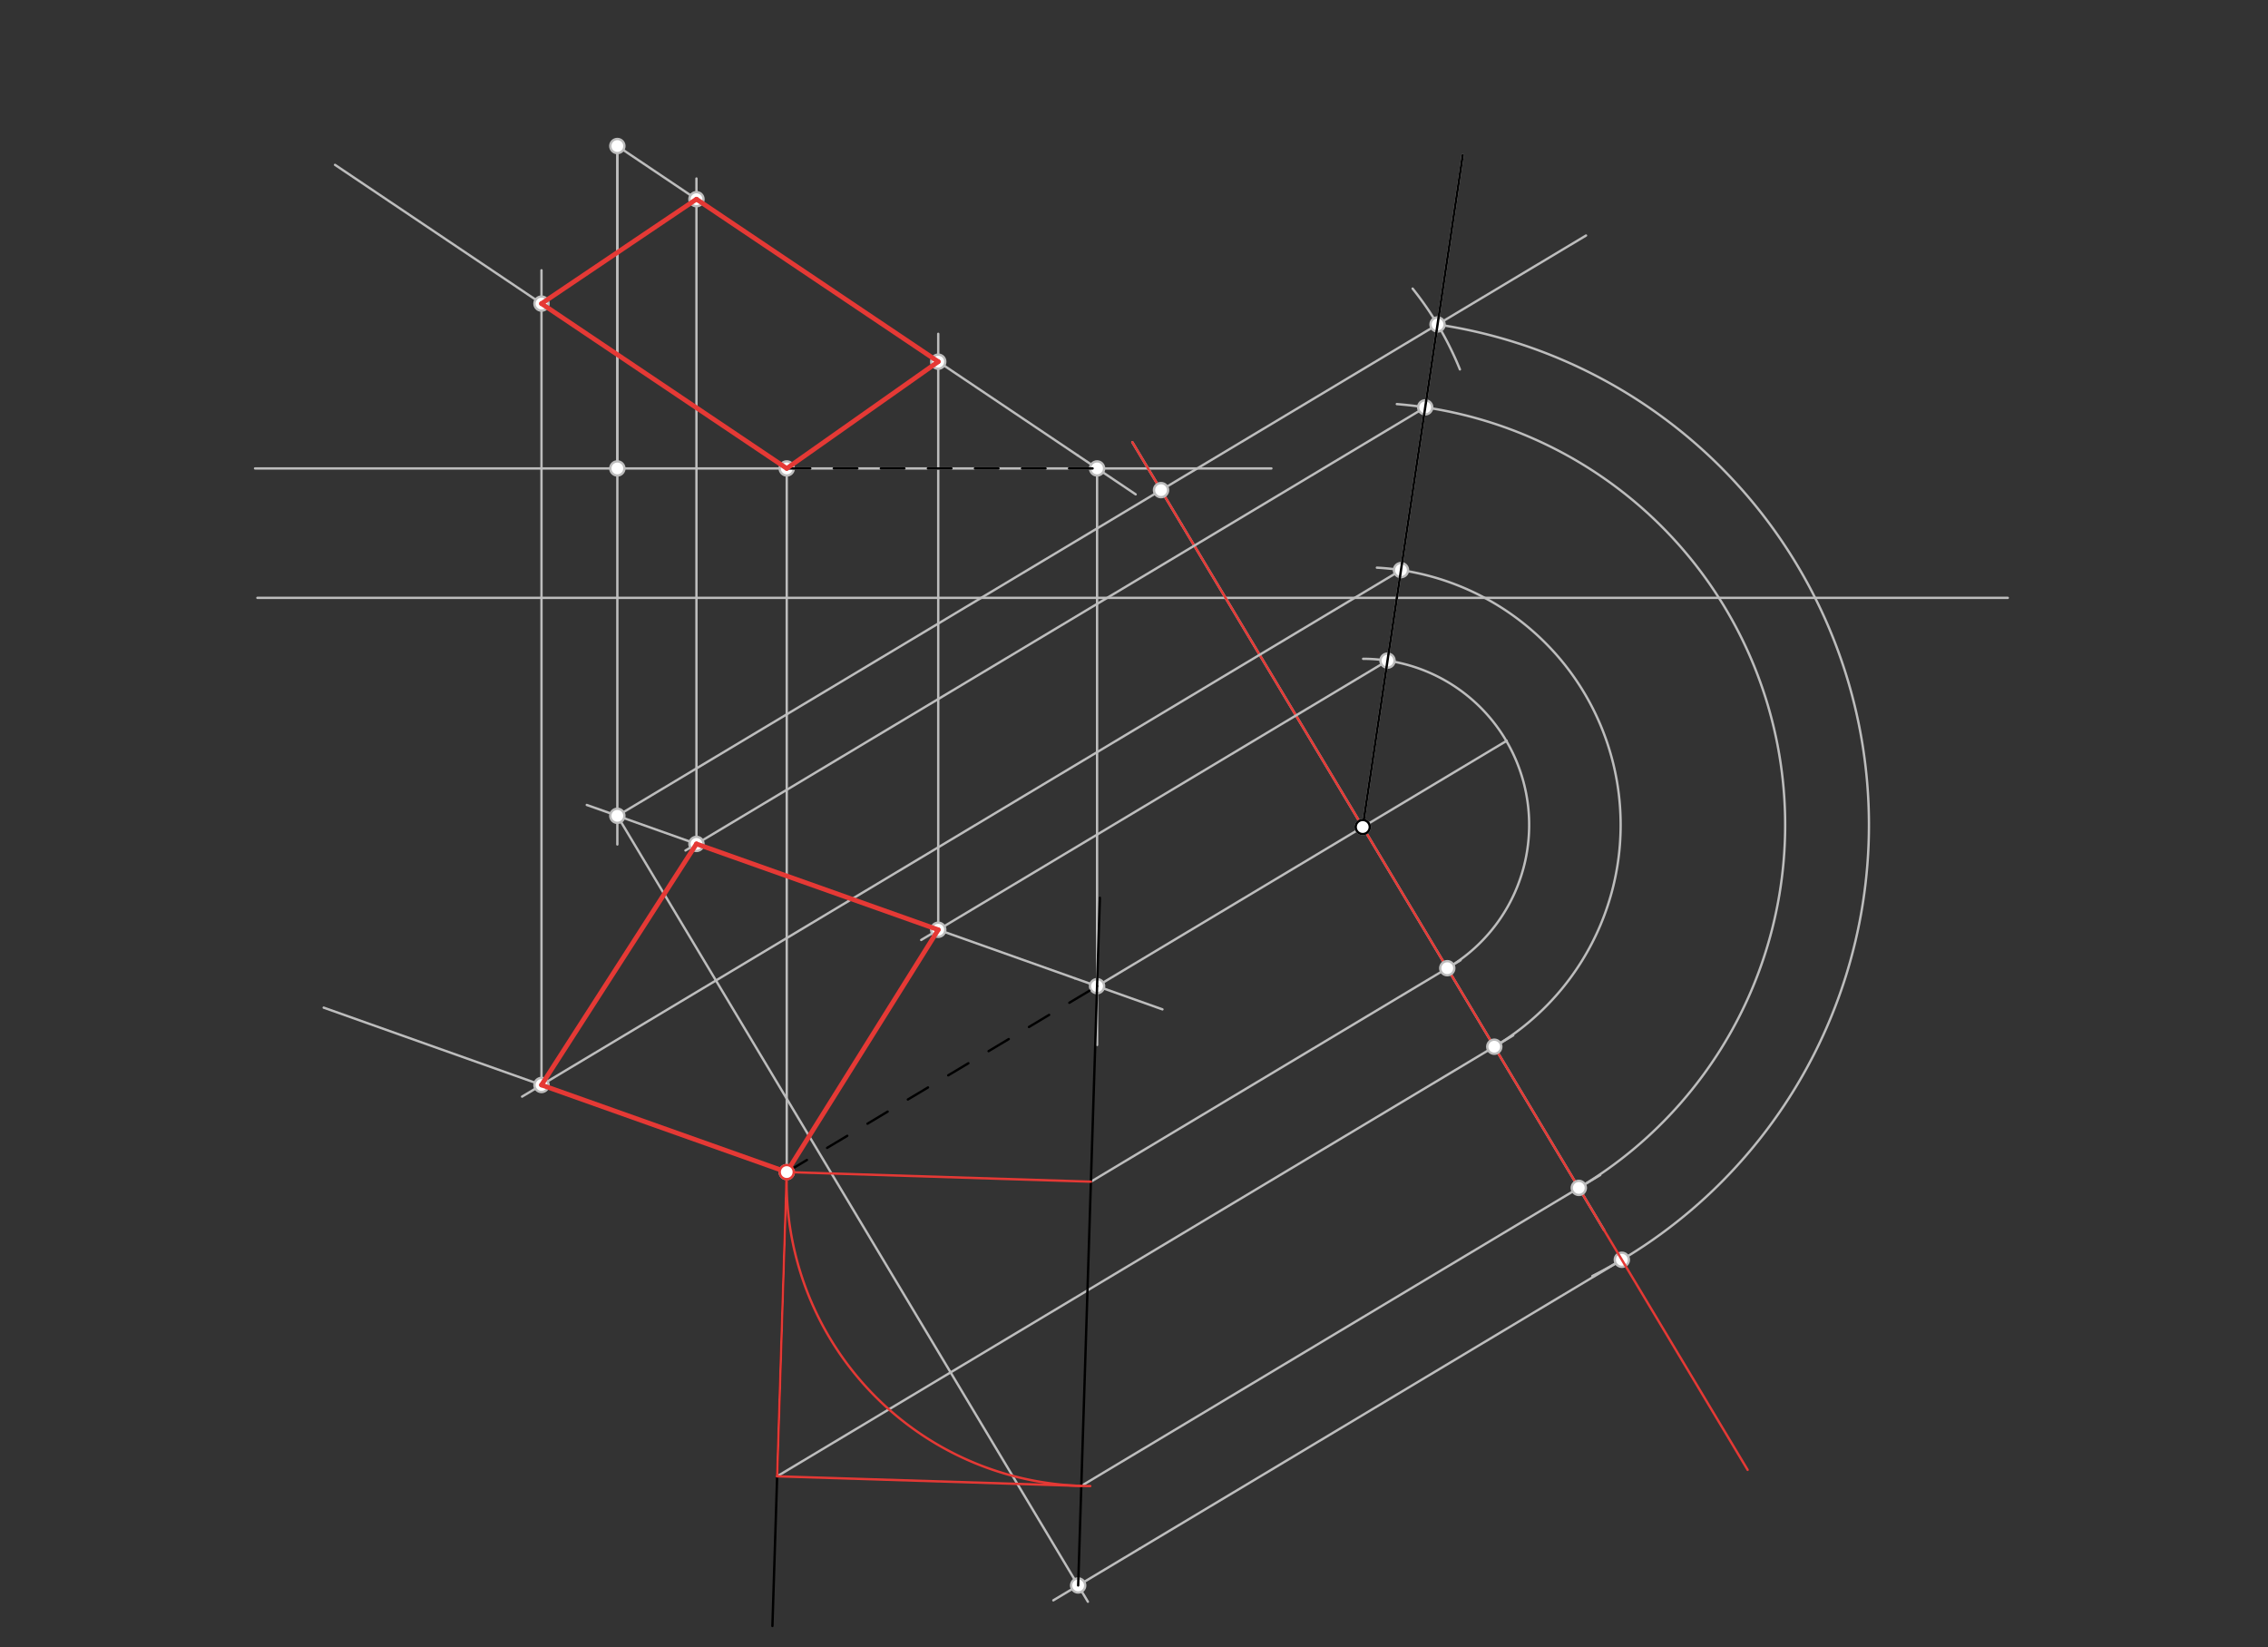 <svg xmlns="http://www.w3.org/2000/svg" class="svg--816" height="100%" preserveAspectRatio="xMidYMid meet" viewBox="0 0 964 700" width="100%"><rect x="0" y="0" width="964" height="700" fill="#333333" stroke="none"/><defs><marker id="marker-arrow" markerHeight="16" markerUnits="userSpaceOnUse" markerWidth="24" orient="auto-start-reverse" refX="24" refY="4" viewBox="0 0 24 8"><path d="M 0 0 L 24 4 L 0 8 z" stroke="inherit"></path></marker></defs><g class="aux-layer--949"><g class="element--733"><line stroke="#BDBDBD" stroke-dasharray="none" stroke-linecap="round" stroke-width="1" x1="109.4" x2="853.4" y1="254.05" y2="254.05"></line></g><g class="element--733"><line stroke="#BDBDBD" stroke-dasharray="none" stroke-linecap="round" stroke-width="1" x1="142.4" x2="334.4" y1="70.05" y2="199.05"></line></g><g class="element--733"><line stroke="#BDBDBD" stroke-dasharray="none" stroke-linecap="round" stroke-width="1" x1="262.4" x2="458.093" y1="62.05" y2="193.531"></line></g><g class="element--733"><line stroke="#BDBDBD" stroke-dasharray="none" stroke-linecap="round" stroke-width="1" x1="334.4" x2="334.4" y1="199.05" y2="498.05"></line></g><g class="element--733"><line stroke="#BDBDBD" stroke-dasharray="none" stroke-linecap="round" stroke-width="1" x1="334.4" x2="137.579" y1="498.05" y2="428.179"></line></g><g class="element--733"><line stroke="#BDBDBD" stroke-dasharray="none" stroke-linecap="round" stroke-width="1" x1="249.4" x2="456.904" y1="342.05" y2="415.714"></line></g><g class="element--733"><line stroke="#BDBDBD" stroke-dasharray="none" stroke-linecap="round" stroke-width="1" x1="334.4" x2="540.4" y1="199.05" y2="199.05"></line></g><g class="element--733"><line stroke="#BDBDBD" stroke-dasharray="none" stroke-linecap="round" stroke-width="1" x1="458.093" x2="482.713" y1="193.531" y2="210.073"></line></g><g class="element--733"><line stroke="#BDBDBD" stroke-dasharray="none" stroke-linecap="round" stroke-width="1" x1="466.307" x2="466.307" y1="199.05" y2="444.05"></line></g><g class="element--733"><line stroke="#BDBDBD" stroke-dasharray="none" stroke-linecap="round" stroke-width="1" x1="456.904" x2="494.093" y1="415.714" y2="428.916"></line></g><g class="element--733"><line stroke="#BDBDBD" stroke-dasharray="none" stroke-linecap="round" stroke-width="1" x1="466.307" x2="640.422" y1="419.052" y2="314.776"></line></g><g class="element--733"><line stroke="#BDBDBD" stroke-dasharray="none" stroke-linecap="round" stroke-width="1" x1="579.224" x2="502.272" y1="351.427" y2="222.935"></line></g><g class="element--733"><line stroke="#BDBDBD" stroke-dasharray="none" stroke-linecap="round" stroke-width="1" x1="579.224" x2="681.756" y1="351.427" y2="522.628"></line></g><g class="element--733"><line stroke="#BDBDBD" stroke-dasharray="none" stroke-linecap="round" stroke-width="1" x1="334.4" x2="108.4" y1="199.05" y2="199.05"></line></g><g class="element--733"><line stroke="#BDBDBD" stroke-dasharray="none" stroke-linecap="round" stroke-width="1" x1="262.4" x2="262.4" y1="62.05" y2="358.85"></line></g><g class="element--733"><line stroke="#BDBDBD" stroke-dasharray="none" stroke-linecap="round" stroke-width="1" x1="262.4" x2="674.136" y1="346.665" y2="100.079"></line></g><g class="element--733"><line stroke="#BDBDBD" stroke-dasharray="none" stroke-linecap="round" stroke-width="1" x1="481.299" x2="502.272" y1="187.916" y2="222.935"></line></g><g class="element--733"><line stroke="#E53935" stroke-dasharray="none" stroke-linecap="round" stroke-width="1" x1="481.299" x2="681.756" y1="187.916" y2="522.628"></line></g><g class="element--733"><line stroke="#BDBDBD" stroke-dasharray="none" stroke-linecap="round" stroke-width="1" x1="262.4" x2="262.4" y1="199.05" y2="62.05"></line></g><g class="element--733"><path d="M 600.425 122.631 A 137.001 137.001 0 0 1 620.524 156.973" fill="none" stroke="#BDBDBD" stroke-dasharray="none" stroke-linecap="round" stroke-width="1"></path></g><g class="element--733"><line stroke="#BDBDBD" stroke-dasharray="none" stroke-linecap="round" stroke-width="1" x1="579.224" x2="611.023" y1="351.427" y2="137.877"></line></g><g class="element--733"><line stroke="#BDBDBD" stroke-dasharray="none" stroke-linecap="round" stroke-width="1" x1="611.023" x2="621.747" y1="137.877" y2="65.859"></line></g><g class="element--733"><path d="M 611.023 137.877 A 215.026 215.026 0 0 1 676.837 542.218" fill="none" stroke="#BDBDBD" stroke-dasharray="none" stroke-linecap="round" stroke-width="1"></path></g><g class="element--733"><line stroke="#BDBDBD" stroke-dasharray="none" stroke-linecap="round" stroke-width="1" x1="689.355" x2="484.632" y1="535.318" y2="657.925"></line></g><g class="element--733"><line stroke="#BDBDBD" stroke-dasharray="none" stroke-linecap="round" stroke-width="1" x1="262.4" x2="462.407" y1="346.665" y2="680.626"></line></g><g class="element--733"><line stroke="#BDBDBD" stroke-dasharray="none" stroke-linecap="round" stroke-width="1" x1="484.632" x2="447.71" y1="657.925" y2="680.037"></line></g><g class="element--733"><line stroke="#BDBDBD" stroke-dasharray="none" stroke-linecap="round" stroke-width="1" x1="463.684" x2="620.825" y1="502.132" y2="408.021"></line></g><g class="element--733"><line stroke="#BDBDBD" stroke-dasharray="none" stroke-linecap="round" stroke-width="1" x1="459.602" x2="680.177" y1="631.416" y2="499.315"></line></g><g class="element--733"><line stroke="#BDBDBD" stroke-dasharray="none" stroke-linecap="round" stroke-width="1" x1="330.318" x2="643.185" y1="627.334" y2="439.961"></line></g><g class="element--733"><path d="M 615.153 411.418 A 70.608 70.608 0 0 0 579.394 279.951" fill="none" stroke="#BDBDBD" stroke-dasharray="none" stroke-linecap="round" stroke-width="1"></path></g><g class="element--733"><path d="M 635.134 444.782 A 109.497 109.497 0 0 0 585.239 241.22" fill="none" stroke="#BDBDBD" stroke-dasharray="none" stroke-linecap="round" stroke-width="1"></path></g><g class="element--733"><path d="M 671.063 504.774 A 179.424 179.424 0 0 0 593.716 171.711" fill="none" stroke="#BDBDBD" stroke-dasharray="none" stroke-linecap="round" stroke-width="1"></path></g><g class="element--733"><line stroke="#BDBDBD" stroke-dasharray="none" stroke-linecap="round" stroke-width="1" x1="589.753" x2="391.547" y1="280.721" y2="399.425"></line></g><g class="element--733"><line stroke="#BDBDBD" stroke-dasharray="none" stroke-linecap="round" stroke-width="1" x1="605.78" x2="291.355" y1="173.091" y2="361.398"></line></g><g class="element--733"><line stroke="#BDBDBD" stroke-dasharray="none" stroke-linecap="round" stroke-width="1" x1="595.481" x2="221.901" y1="242.256" y2="465.989"></line></g><g class="element--733"><line stroke="#BDBDBD" stroke-dasharray="none" stroke-linecap="round" stroke-width="1" x1="230.158" x2="230.158" y1="461.044" y2="114.85"></line></g><g class="element--733"><line stroke="#BDBDBD" stroke-dasharray="none" stroke-linecap="round" stroke-width="1" x1="296.024" x2="296.024" y1="358.602" y2="75.85"></line></g><g class="element--733"><line stroke="#BDBDBD" stroke-dasharray="none" stroke-linecap="round" stroke-width="1" x1="398.794" x2="398.794" y1="395.085" y2="141.85"></line></g><g class="element--733"><circle cx="334.4" cy="199.05" r="3" stroke="#BDBDBD" stroke-width="1" fill="#ffffff"></circle>}</g><g class="element--733"><circle cx="334.4" cy="498.05" r="3" stroke="#BDBDBD" stroke-width="1" fill="#ffffff"></circle>}</g><g class="element--733"><circle cx="466.307" cy="199.05" r="3" stroke="#BDBDBD" stroke-width="1" fill="#ffffff"></circle>}</g><g class="element--733"><circle cx="466.307" cy="419.052" r="3" stroke="#BDBDBD" stroke-width="1" fill="#ffffff"></circle>}</g><g class="element--733"><circle cx="579.224" cy="351.427" r="3" stroke="#BDBDBD" stroke-width="1" fill="#ffffff"></circle>}</g><g class="element--733"><circle cx="262.4" cy="62.05" r="3" stroke="#BDBDBD" stroke-width="1" fill="#ffffff"></circle>}</g><g class="element--733"><circle cx="262.4" cy="346.665" r="3" stroke="#BDBDBD" stroke-width="1" fill="#ffffff"></circle>}</g><g class="element--733"><circle cx="262.4" cy="199.05" r="3" stroke="#BDBDBD" stroke-width="1" fill="#ffffff"></circle>}</g><g class="element--733"><circle cx="493.488" cy="208.268" r="3" stroke="#BDBDBD" stroke-width="1" fill="#ffffff"></circle>}</g><g class="element--733"><circle cx="611.023" cy="137.877" r="3" stroke="#BDBDBD" stroke-width="1" fill="#ffffff"></circle>}</g><g class="element--733"><circle cx="689.355" cy="535.318" r="3" stroke="#BDBDBD" stroke-width="1" fill="#ffffff"></circle>}</g><g class="element--733"><circle cx="458.267" cy="673.714" r="3" stroke="#BDBDBD" stroke-width="1" fill="#ffffff"></circle>}</g><g class="element--733"><circle cx="615.153" cy="411.418" r="3" stroke="#BDBDBD" stroke-width="1" fill="#ffffff"></circle>}</g><g class="element--733"><circle cx="635.134" cy="444.782" r="3" stroke="#BDBDBD" stroke-width="1" fill="#ffffff"></circle>}</g><g class="element--733"><circle cx="671.063" cy="504.774" r="3" stroke="#BDBDBD" stroke-width="1" fill="#ffffff"></circle>}</g><g class="element--733"><circle cx="589.753" cy="280.721" r="3" stroke="#BDBDBD" stroke-width="1" fill="#ffffff"></circle>}</g><g class="element--733"><circle cx="595.481" cy="242.256" r="3" stroke="#BDBDBD" stroke-width="1" fill="#ffffff"></circle>}</g><g class="element--733"><circle cx="605.78" cy="173.091" r="3" stroke="#BDBDBD" stroke-width="1" fill="#ffffff"></circle>}</g><g class="element--733"><circle cx="296.024" cy="358.602" r="3" stroke="#BDBDBD" stroke-width="1" fill="#ffffff"></circle>}</g><g class="element--733"><circle cx="398.794" cy="395.085" r="3" stroke="#BDBDBD" stroke-width="1" fill="#ffffff"></circle>}</g><g class="element--733"><circle cx="230.158" cy="461.044" r="3" stroke="#BDBDBD" stroke-width="1" fill="#ffffff"></circle>}</g><g class="element--733"><circle cx="230.158" cy="129.013" r="3" stroke="#BDBDBD" stroke-width="1" fill="#ffffff"></circle>}</g><g class="element--733"><circle cx="296.024" cy="84.641" r="3" stroke="#BDBDBD" stroke-width="1" fill="#ffffff"></circle>}</g><g class="element--733"><circle cx="398.794" cy="153.689" r="3" stroke="#BDBDBD" stroke-width="1" fill="#ffffff"></circle>}</g></g><g class="main-layer--75a"><g class="element--733"><line stroke="#000000" stroke-dasharray="10" stroke-linecap="round" stroke-width="1" x1="334.4" x2="466.307" y1="498.05" y2="419.052"></line></g><g class="element--733"><line stroke="#000000" stroke-dasharray="10" stroke-linecap="round" stroke-width="1" x1="334.4" x2="466.307" y1="199.05" y2="199.05"></line></g><g class="element--733"><line stroke="#000000" stroke-dasharray="none" stroke-linecap="round" stroke-width="1" x1="579.224" x2="621.747" y1="351.427" y2="65.859"></line></g><g class="element--733"><line stroke="#E53935" stroke-dasharray="none" stroke-linecap="round" stroke-width="1" x1="681.756" x2="742.824" y1="522.628" y2="624.596"></line></g><g class="element--733"><line stroke="#000000" stroke-dasharray="none" stroke-linecap="round" stroke-width="1" x1="466.307" x2="458.267" y1="419.052" y2="673.714"></line></g><g class="element--733"><line stroke="#000000" stroke-dasharray="none" stroke-linecap="round" stroke-width="1" x1="466.307" x2="467.492" y1="419.052" y2="381.506"></line></g><g class="element--733"><line stroke="#000000" stroke-dasharray="none" stroke-linecap="round" stroke-width="1" x1="334.4" x2="328.31" y1="498.05" y2="690.942"></line></g><g class="element--733"><line stroke="#E53935" stroke-dasharray="none" stroke-linecap="round" stroke-width="1" x1="334.4" x2="463.684" y1="498.05" y2="502.132"></line></g><g class="element--733"><path d="M 334.4 498.05 A 129.349 129.349 0 0 0 463.403 631.48" fill="none" stroke="#E53935" stroke-dasharray="none" stroke-linecap="round" stroke-width="1"></path></g><g class="element--733"><line stroke="#E53935" stroke-dasharray="none" stroke-linecap="round" stroke-width="1" x1="459.603" x2="330.318" y1="631.416" y2="627.334"></line></g><g class="element--733"><line stroke="#E53935" stroke-dasharray="none" stroke-linecap="round" stroke-width="1" x1="330.318" x2="334.4" y1="627.334" y2="498.05"></line></g><g class="element--733"><line stroke="#E53935" stroke-dasharray="none" stroke-linecap="round" stroke-width="2" x1="334.4" x2="398.794" y1="498.05" y2="395.085"></line></g><g class="element--733"><line stroke="#E53935" stroke-dasharray="none" stroke-linecap="round" stroke-width="2" x1="398.794" x2="296.024" y1="395.085" y2="358.602"></line></g><g class="element--733"><line stroke="#E53935" stroke-dasharray="none" stroke-linecap="round" stroke-width="2" x1="296.024" x2="230.158" y1="358.602" y2="461.044"></line></g><g class="element--733"><line stroke="#E53935" stroke-dasharray="none" stroke-linecap="round" stroke-width="2" x1="230.158" x2="334.4" y1="461.044" y2="498.05"></line></g><g class="element--733"><line stroke="#E53935" stroke-dasharray="none" stroke-linecap="round" stroke-width="2" x1="334.4" x2="398.794" y1="199.05" y2="153.689"></line></g><g class="element--733"><line stroke="#E53935" stroke-dasharray="none" stroke-linecap="round" stroke-width="2" x1="398.794" x2="296.024" y1="153.689" y2="84.641"></line></g><g class="element--733"><line stroke="#E53935" stroke-dasharray="none" stroke-linecap="round" stroke-width="2" x1="296.024" x2="230.158" y1="84.641" y2="129.013"></line></g><g class="element--733"><line stroke="#E53935" stroke-dasharray="none" stroke-linecap="round" stroke-width="2" x1="230.158" x2="334.4" y1="129.013" y2="199.05"></line></g><g class="element--733"><circle cx="579.224" cy="351.427" r="3" stroke="#000000" stroke-width="1" fill="#ffffff"></circle>}</g><g class="element--733"><circle cx="334.4" cy="498.05" r="3" stroke="#E53935" stroke-width="1" fill="#ffffff"></circle>}</g></g><g class="snaps-layer--ac6"></g><g class="temp-layer--52d"></g></svg>